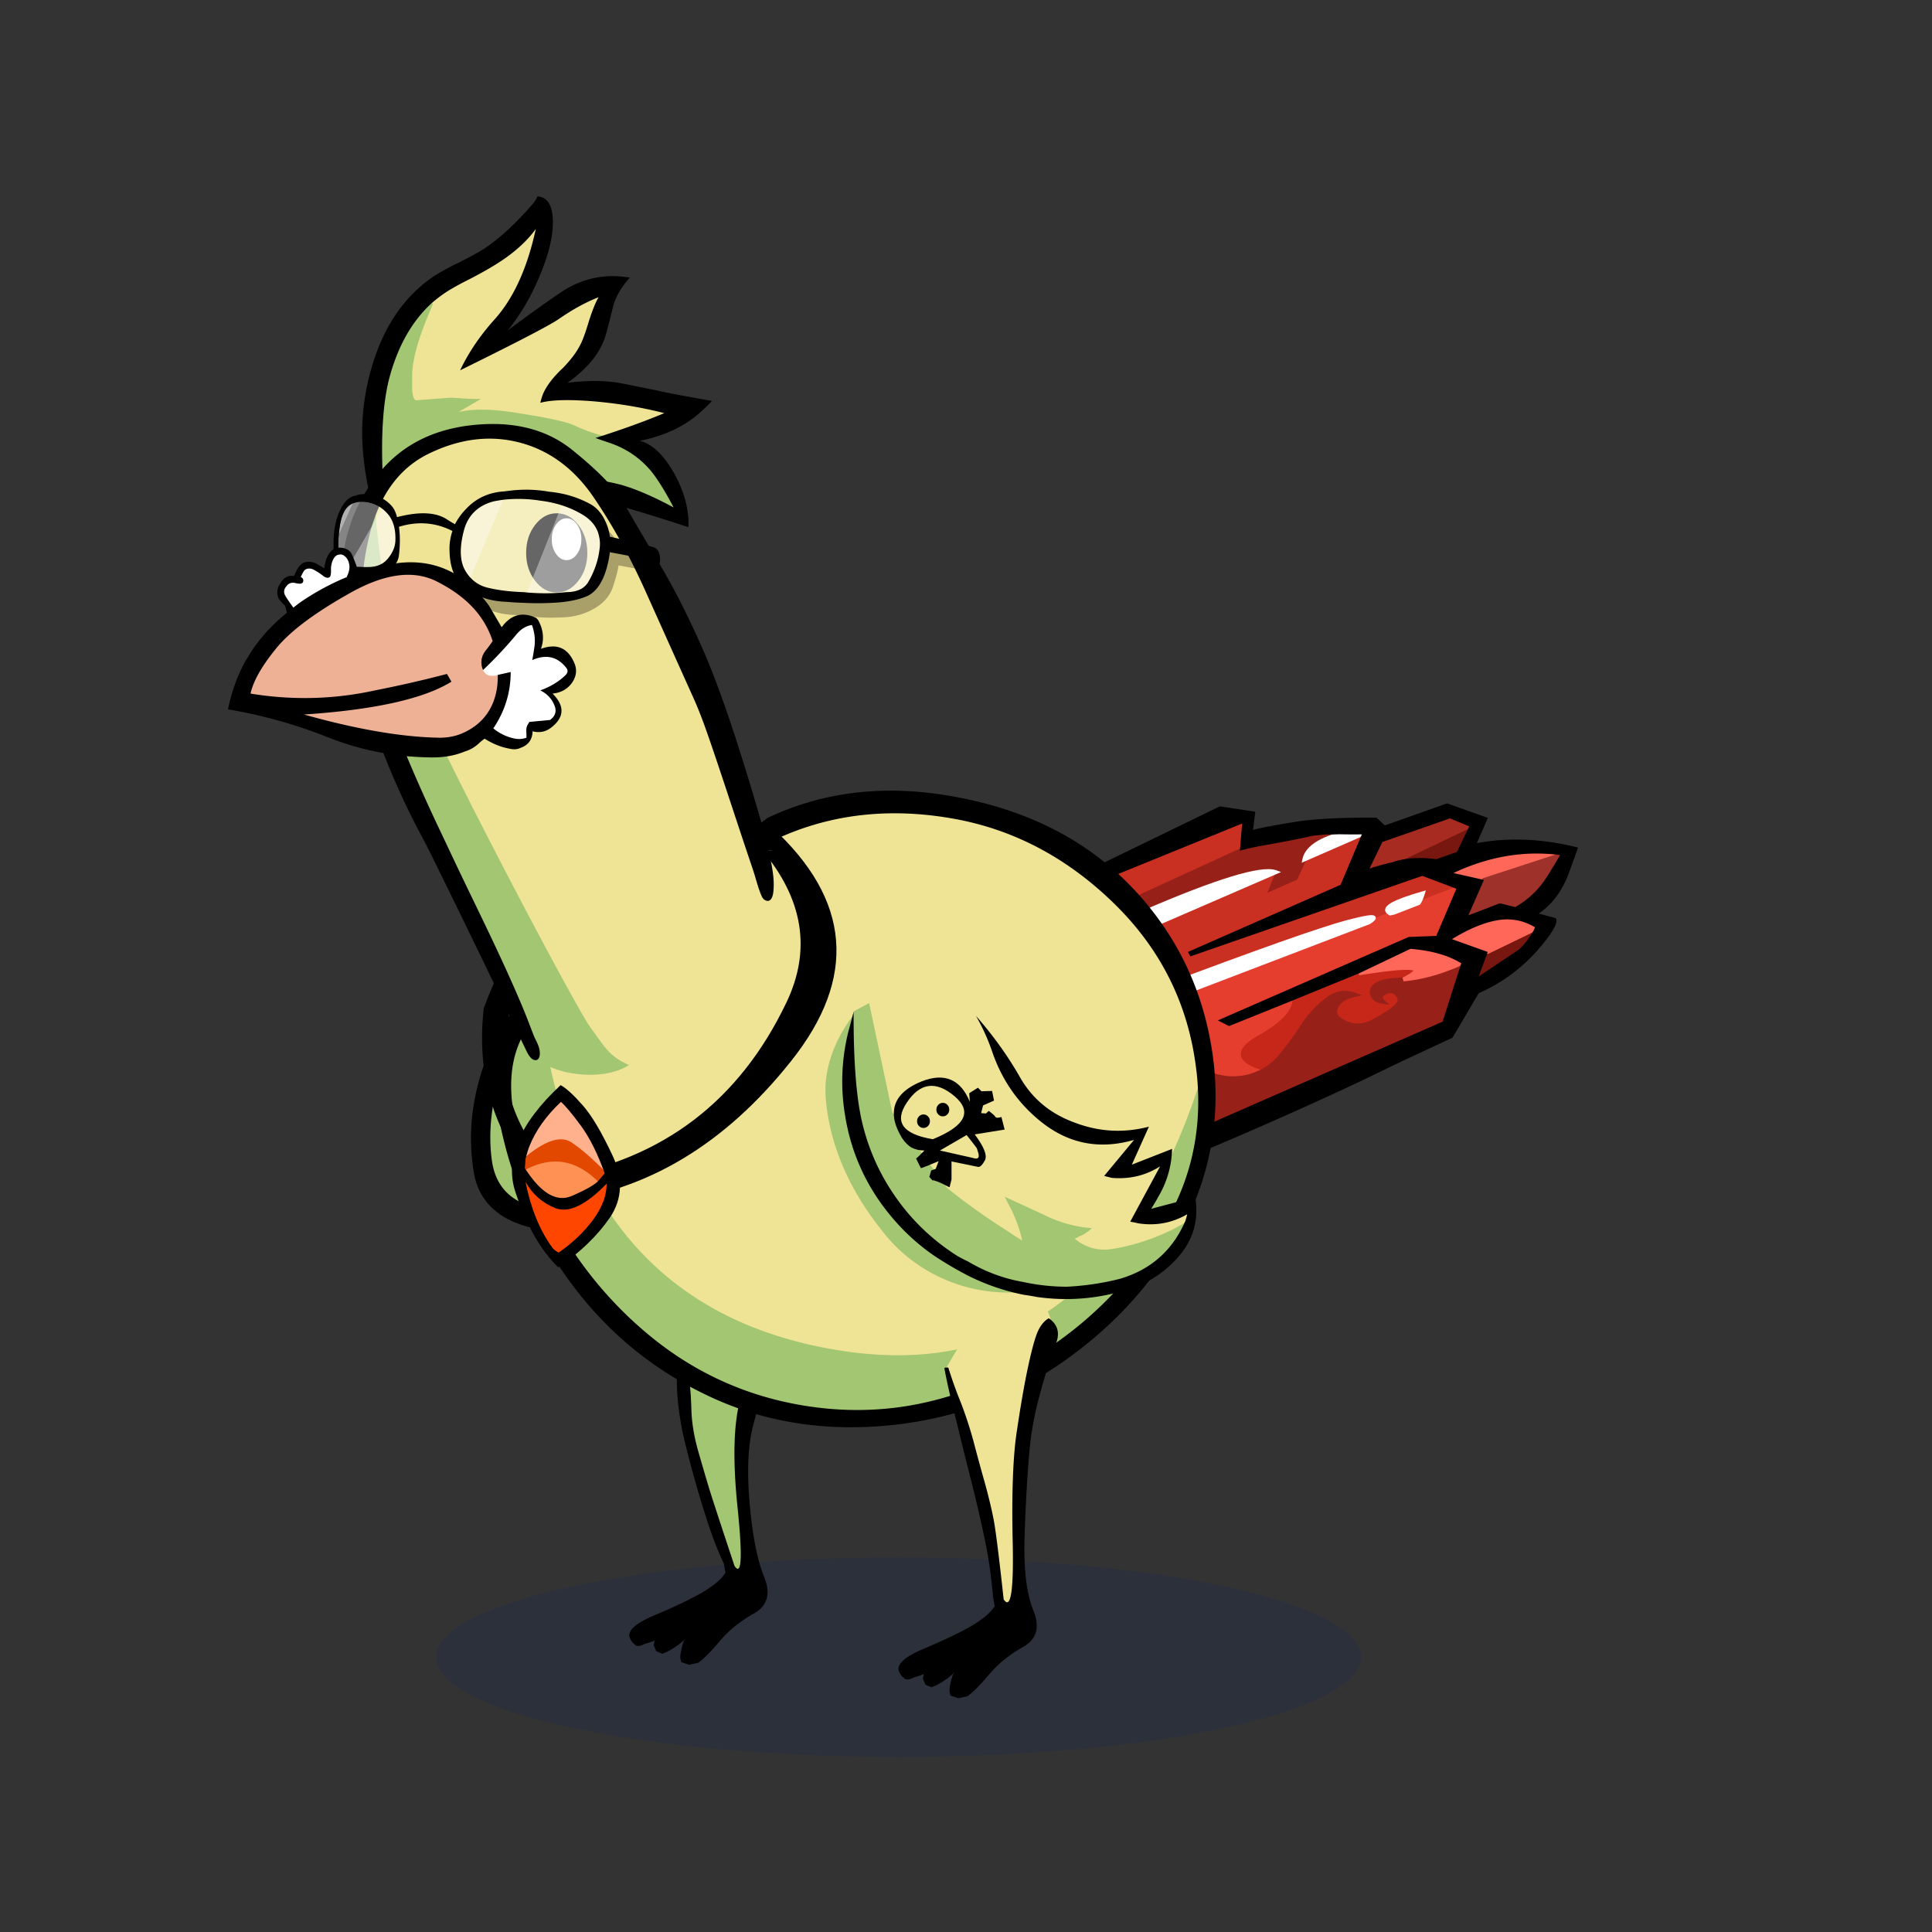 <?xml version="1.0" encoding="utf-8"?>
<svg xmlns="http://www.w3.org/2000/svg" x="0" y="0" version="1.1" viewBox="0 0 300 300" xml:space="preserve">
<rect x="0" y="0" width="300" height="300" fill="#333333" stroke="none"/>
<style type="text/css">
.color__skin{fill:#efe395;}
.color__skinDark{fill:#a3c672;}
.color__skinLight{fill:#ffeedd;}
.color__beak{fill:#efb195;}
</style>
<ellipse cx="139.516" cy="257.319" rx="71.817" ry="15.5" opacity="0.15" fill="#002268"/>
<g id="Birb_Group">
<g id="Left_Wing">
<path d="m82.6 154.95-3.433 4.217-3.556 12.293-.333 11.207 3.661 5.056 8.839 1.778 7.722-2 3.45-2.6c6.768-21.177 1.318-31.16-16.35-29.951z" class="color__skinDark"/>
<path d="M82.4 154.85c-2.067 1.3-3.717 3.067-4.95 5.3a36.224 36.224 0 0 0-3.75 10.6c-.7 3.667-.75 7.383-.15 11.15.567 3.667 2.65 6.283 6.25 7.85 3.533 1.467 7.133 1.7 10.8.7 3.469-.898 6.252-2.748 8.35-5.55a17.42 17.42 0 0 1-1.65.9c-3.91 2.078-8.21 2.728-12.9 1.95-4.697-.737-7.364-3.204-8-7.4-.467-3.196-.317-6.613.45-10.25.801-3.645 2.367-7.962 4.7-12.95.418-.852.768-1.585 1.05-2.2l-.2-.1z"/>
</g>
<g id="Leg2">
<path d="M114.554 244.102c-.421 0-.714-.36-.922-.675-2.035-6.085-3.413-10.282-3.91-11.877a409.602 409.602 0 0 1-1.752-5.959c-.71-2.466-1.086-4.831-1.12-7.032-.065-2.129-.249-4.107-.543-5.876a47.647 47.647 0 0 0-1.334-5.383.498.498 0 0 1 .105-.48c4.169-4.68 9.383-7.227 15.494-7.567h.001c.248 0 .444.147.507.358a.5.5 0 0 1-.233.576 1.752 1.752 0 0 0-.782.901c-.688 1.802-1.354 4.001-1.979 6.532a863.927 863.927 0 0 1-2.603 9.613c-1.079 3.788-1.225 9.512-.436 17.015.773 7.623.474 9.125.034 9.612a.706.706 0 0 1-.527.242z" class="color__skinDark"/>
<path d="M106.8 212.6a47.974 47.974 0 0 0-1.35-5.45H105l-.15.1c0 .1.033.517.1 1.25s.117 2.717.15 5.95c.033 3.233.517 6.667 1.45 10.3.9 3.6 1.85 6.967 2.85 10.1.967 3.133 1.967 5.783 3 7.95l.25 1.4c-.5.867-1.6 1.833-3.3 2.9-1.733 1.033-4.25 2.25-7.55 3.65-3.3 1.367-4.6 2.633-3.9 3.8.067.133.15.267.25.4a.66.66 0 0 0 .3.3c.1.1.217.2.35.3.133 0 .267.017.4.05.333-.067.65-.183.95-.35.5-.133 1-.3 1.5-.5l-.15.7.4.95.95.4c.267-.1.533-.217.8-.35a11.692 11.692 0 0 0 2.75-1.95c-.1.133-.183.267-.25.4-.233.667-.4 1.367-.5 2.1-.033.333.017.7.15 1.1l1.2.4 1.4-.3c.833-.567 1.95-1.683 3.35-3.35 1.4-1.667 3.167-3.1 5.3-4.3s2.667-3.1 1.6-5.7c-1.067-2.633-1.817-6.45-2.25-11.45s-.25-9.017.55-12.05c.8-3.067 1.583-6.017 2.35-8.85.733-2.867 1.7-5.917 2.9-9.15.6-1.633.217-2.917-1.15-3.85-.167.067-.317.15-.45.25-.467.267-.8.65-1 1.15-.7 1.833-1.367 4.033-2 6.6a872.81 872.81 0 0 1-2.6 9.6c-1.1 3.867-1.25 9.6-.45 17.2.767 7.567.6 10.517-.5 8.85-2.1-6.333-3.383-10.25-3.85-11.75-.467-1.533-1.05-3.517-1.75-5.95s-1.067-4.733-1.1-6.9c-.067-2.166-.25-4.15-.55-5.95z"/>
</g>
<g id="Body_Group">
<g id="Tail">
<g id="Tail_Inner">
<path d="m174.486 145.349 23.518-10.193.281-.151.471.324-.859 2.165 3.082-1.359 1.334-2.904 9.726-4.245-3.648 8.636-23.503 10.338.101.179 35.87-12.455 6.132 2.314-7.549 2.875.612-.825c.147-.198.295-.5.441-.901-4.377 1.291-4.786 1.966-4.805 2.148-.005.047.054.133.225.237l.452-.098.172.573-3.864 1.5-.271-.532c.169-.108.293-.196.385-.265-.63.045-1.857.311-3.654.792-4.018 1.077-13.789 4.533-29.044 10.273l-.229.086-5.376-8.512zm-5.278-8.158 24.009-9.776-.409 4.879-20.627 9.47-2.973-4.573z" fill="#CA3022"/>
<path d="M185.72 175.661a.631.631 0 0 1-.254-.196 4.004 4.004 0 0 1-.573-.427l-.215-.193a1.693 1.693 0 0 0-.487-.444 52.229 52.229 0 0 1-4.925-5.285 28.401 28.401 0 0 1-1.098-1.422 32.96 32.96 0 0 1-2.088-2.991 47.4 47.4 0 0 1-2.679-4.828 42.514 42.514 0 0 1-1.771-4.162 77.002 77.002 0 0 1-.782-2.696c-1.383-5.463-1.884-10.747-1.489-15.707l.069-.879 3.115 4.791 1.27 2.059 1.363 2.04 5.063 8.017 1.101 1.76 2.116 8.463 2.933 11.875-.536.284-.133-.059zm45.053-28.059 8.106-3.922-.405.795a11.283 11.283 0 0 1-2.473 3.231l-6.99 4.684 1.762-4.788zm-13.959-14.221 11.967-5.702-2.332 4.855-3.396 1.19-.073-.011a16.963 16.963 0 0 0-2.48-.188c-1.198 0-2.371.141-3.484.417l-.202-.561z" fill="#771710"/>
<path d="M191.476 167.727c-1.097 0-2.199-.188-3.277-.56a13.857 13.857 0 0 1-5.247-3.325l-.059-.06-2.163-8.714 31.729-12.12 7.728-3 6.511-2.48-3.475 8.15-4.41.17-29.005 12.678 1.05.534 10.456-4.214-.008.452c-.034 2.002-1.901 4.005-5.706 6.125-2.021 1.158-2.377 1.942-2.319 2.397.063.496.689 1.24 3.32 1.965l.671.185-.596.361c-.725.438-1.55.8-2.454 1.073-.922.256-1.844.383-2.746.383z" fill="#E53E2F"/>
<path d="M196.439 166.305c-2.4-.661-3.629-1.469-3.756-2.468-.118-.938.738-1.917 2.619-2.995 3.556-1.98 5.372-3.868 5.402-5.612l.003-.198 10.192-4.165c3.555-.582 6.043-.867 7.461-.867 1.12 0 1.617.166 1.714.571.096.401-.212.857-2.025 1.775l-.094.047-.102-.021a.565.565 0 0 0-.119-.012c-.065 0-.139.01-.219.027-2.124.089-3.442.429-3.975 1.02a.966.966 0 0 0-.253.743c.064.294.216.562.454.775.115.079.263.15.438.211a.871.871 0 0 1-.032-.374c.046-.344.304-.642.764-.887.34-.175.667-.262.975-.262.517 0 .978.237 1.371.708.276.31.402.654.366 1.018-.051.522-.43 1.044-1.157 1.594-.716.538-1.779 1.192-3.162 1.947-.831.423-1.661.636-2.475.636a4.995 4.995 0 0 1-1.958-.412c-1.955-.811-2.003-1.93-1.699-2.727.319-.835 1.046-1.469 2.164-1.891a3.884 3.884 0 0 0-.49-.031c-.94 0-1.865.36-2.748 1.072-1.438 1.133-2.696 2.537-3.745 4.178a51.159 51.159 0 0 1-3.356 4.563 10.564 10.564 0 0 1-2.316 2l-.112.071-.13-.034z" fill="#C72719"/>
<path d="m182.613 162.65.764.769a13.251 13.251 0 0 0 5.019 3.183 9.446 9.446 0 0 0 3.08.526 9.74 9.74 0 0 0 2.579-.357 10.13 10.13 0 0 0 2.31-1.011 9.964 9.964 0 0 0 2.176-1.878 50.7 50.7 0 0 0 3.31-4.501c1.083-1.694 2.388-3.148 3.875-4.32.989-.798 2.041-1.204 3.122-1.204.565 0 1.147.111 1.73.332l.943.354-.983.219c-1.525.338-2.469.954-2.804 1.832-.196.515-.269 1.278 1.371 1.958.57.243 1.15.366 1.726.366.718 0 1.456-.19 2.195-.567 1.35-.736 2.389-1.375 3.081-1.896.569-.43.888-.836.921-1.173.019-.192-.055-.378-.223-.566-.285-.34-.583-.501-.918-.501-.212 0-.446.065-.697.193-.268.144-.428.299-.447.437-.019.137.094.328.315.538l.681.647-.93-.133c-.597-.085-1.08-.254-1.437-.501a2.093 2.093 0 0 1-.677-1.163c-.035-.495.102-.894.401-1.227.653-.726 2.073-1.121 4.342-1.21a1.15 1.15 0 0 1 .297-.035c.083 0 .163.008.238.023 2.714-.244 5.704-1.076 8.803-2.479l.615-.278-3.147 9.841-38.41 16.827-3.221-13.045zm-10.756-21.398 20.541-9.43a39.5 39.5 0 0 1 3.965-.874c1.192-.212 2.437-.444 3.733-.694 1.261-.249 2.538-.514 3.832-.797l1.993-.182.492.002c.501 0 1.013-.01 1.534-.031l.094.588c-3.137.89-4.89 2.13-5.211 3.685l-1.401 3.072-4.631 2.042 1.166-2.939c-.265-.09-.613-.135-1.038-.135-3.326 0-11.147 2.743-23.247 8.152l-.239.107-1.583-2.566z" fill="#972118"/>
<path d="M217.778 151.811c1.407-.713 1.659-1.035 1.704-1.12l-.01.001c-.067 0-.33-.092-1.111-.092-1.386 0-3.842.283-7.3.841l-.177-.567 8.08-3.847.081.007c3.327.277 6.023 1.048 8.014 2.292l.475.297-.51.231c-3.161 1.431-6.218 2.279-9.085 2.524l-.161-.567zm6.997-5.908.533-.327c2.573-1.578 4.949-2.574 7.061-2.96a9.382 9.382 0 0 1 1.667-.153c1.564 0 3.066.425 4.466 1.263l.212.127-.084.233a5.31 5.31 0 0 1-.15.379l-.045.098-7.404 3.582-6.256-2.242zm-.005-10.236.79-.372c4.302-2.027 8.695-3.055 13.058-3.055 1.216 0 2.451.08 3.671.237l.055.583-11.902 3.886-5.672-1.279z" fill="#FF6759"/>
<path d="m230.205 136.39 12.7-4.146-.396.681c-.518.89-1.052 1.78-1.604 2.671a28.956 28.956 0 0 1-1.132 1.711 14.418 14.418 0 0 1-4.338 3.803l-.103.059-.115-.027a80.155 80.155 0 0 1-2.094-.522 2.233 2.233 0 0 0-.292-.024 233.279 233.279 0 0 1-4.721 1.818l-.665.249 2.76-6.273z" fill="#9E312A"/>
<path d="m214.447 130.496 10.715-3.736 3.719 1.537-11.809 5.627c-.251.06-.451.128-.665.228-1.31.3-2.521.63-3.658 1.003l-.673.22 2.371-4.879z" fill="#A72B20"/>
<path d="m179.535 153.344.344-.13c15.272-5.746 25.063-9.208 29.099-10.29 2.06-.552 3.362-.82 3.982-.82.137 0 .554 0 .649.328.1.341-.248.643-.882 1.049l-31.766 12.141-1.426-2.278zm-6.425-10.036.325-.145c12.348-5.521 20.032-8.204 23.491-8.204.533 0 .959.063 1.302.192l.693.261-24.105 10.448-1.706-2.552zm42.619-1.192c-.457-.238-.671-.534-.637-.881.061-.598.796-1.401 5.784-2.823l.528-.15-.159.526c-.227.75-.459 1.28-.71 1.619l-.052.07-3.945 1.532-.713.158-.096-.051zm-13.486-8.718c.371-1.792 2.267-3.185 5.635-4.141.808.003 1.54.01 2.287.01.429 0 .863-.002 1.302-.007l.123.575-9.464 4.13.117-.567z" fill="#FFFFFF"/>
<path d="m215.028 128.172-1.285-1.201c-5.507-.054-9.833.18-12.978.702-3.145.522-5.211.919-6.199 1.19l.356-2.816-5.503-.838-19.706 9.569-2.872 1.812c-1.05 9.314 1.189 18.735 6.719 28.261a70.897 70.897 0 0 0 2.634 4.051c.759.938 1.517 1.859 2.274 2.764a168.205 168.205 0 0 0 6.903 7.689 645.215 645.215 0 0 0 24.61-10.859 453.563 453.563 0 0 0 5.776-2.775c.945-.47 4.206-1.997 9.783-4.581l4.068-6.912a26.18 26.18 0 0 0 9.036-6.554c2.471-2.831 3.437-4.536 2.899-5.116l-2.608-.7c2.179-1.485 3.779-3.699 4.801-6.64.436-1.184.871-2.385 1.306-3.603-5.49-1.389-10.729-1.62-15.716-.693l1.706-3.919-6.332-2.257-9.672 3.426m-2.373 6.697 2.008-4.131 10.49-3.658 2.99 1.235-1.911 3.977-3.208 1.125c-2.145-.317-4.172-.239-6.081.235a3.003 3.003 0 0 0-.662.226 39.4 39.4 0 0 0-3.626.991m20.546 5.46a2.251 2.251 0 0 0-.414-.034 272.29 272.29 0 0 1-4.78 1.836l2.419-5.498-4.738-1.068c5.474-2.58 10.995-3.511 16.562-2.792-.516.887-1.05 1.775-1.6 2.664-.356.581-.73 1.146-1.121 1.695a14.016 14.016 0 0 1-4.243 3.717 77.503 77.503 0 0 1-2.085-.52m-2.188 7.49-5.547-1.987c2.554-1.567 4.873-2.54 6.957-2.921 2.118-.382 4.093-.025 5.925 1.072a5.035 5.035 0 0 1-.141.356 10.921 10.921 0 0 1-2.407 3.145 6550.755 6550.755 0 0 0-6.188 4.142l1.401-3.807m-19.544-18.258-3.31 7.834-23.698 10.424.388.686 36.004-12.501 5.29 1.997-3.123 7.326-4.277.165-29.639 12.955 1.737.884 10.163-4.096 10.009-4.09 8.007-3.812c3.295.275 5.921 1.024 7.88 2.247l-2.9 9.068-37.96 16.629-.202.108a.335.335 0 0 1-.16-.144 3.67 3.67 0 0 1-.584-.428l-.214-.192a1.81 1.81 0 0 0-.535-.48 52.72 52.72 0 0 1-4.847-5.217 29.555 29.555 0 0 1-1.087-1.409 32.758 32.758 0 0 1-2.076-2.972 47.01 47.01 0 0 1-2.663-4.801 41.839 41.839 0 0 1-1.76-4.135 78.327 78.327 0 0 1-.774-2.672c-1.381-5.451-1.874-10.652-1.481-15.604l23.22-9.454-.353 4.217c1.294-.35 2.59-.634 3.889-.851a271.82 271.82 0 0 0 3.741-.695c1.263-.249 2.543-.515 3.84-.799l1.954-.176c.654.008 1.325-.001 2.012-.028 1.136.024 2.306.029 3.509.016z"/>
</g>
</g>
<g id="Body">
<path d="M133.105 219.945c-2.236 0-4.519-.152-6.787-.453-9.945-1.319-18.882-5.264-26.563-11.726-7.652-6.438-13.649-14.672-17.826-24.474-4.247-9.966-4.68-17.891-1.288-23.556.939-1.577 2.096-3.201 3.438-4.823l1.508-1.825.256 2.354c3.303 30.361 18.264 47.932 44.467 52.222 3.14.519 6.203.781 9.104.781h.004c21.288-.002 36.572-14.248 45.427-42.345l1.948.19c1.112 10.018-1.288 19.246-7.136 27.429-.417.824-.909 1.61-1.462 2.337-5.898 7.92-13.592 14.212-22.86 18.694-7.181 3.448-14.659 5.195-22.23 5.195.001 0 .001 0 0 0z" class="color__skinDark"/>
<path d="M139.419 210.445c-3.012 0-6.186-.271-9.432-.808-27.198-4.453-42.719-22.614-46.131-53.979l-.046-.422.271-.326c3.374-4.056 8.093-8.318 14.027-12.667 7.625-5.652 15.569-10.217 23.606-13.566 5.396-2.249 11.183-3.389 17.2-3.389 3.061 0 6.245.295 9.463.877 9.491 1.729 18.044 6.278 25.422 13.52 7.366 7.23 11.721 16.06 12.943 26.245.013.108.082.543.082.543l-.071.228c-9.147 29.025-25.074 43.744-47.334 43.744-.001 0 .001 0 0 0z" class="color__skin"/>
<path d="M188.05 162.2c-1.567-9.1-5.467-17.033-11.7-23.8-6.833-7.4-15.8-12.217-26.9-14.45-11.1-2.267-21.183-1.25-30.25 3.05-2.7 2.033-6.117 4.333-10.25 6.9a271.82 271.82 0 0 0-21.85 14.95c-8.4 6.267-11.583 14.65-9.55 25.15 1.867 9.567 5.75 18.217 11.65 25.95 5.633 7.4 12.7 13.067 21.2 17s17.817 5.383 27.95 4.35c10.1-1.033 19.2-4.45 27.3-10.25 8.067-5.8 14.133-12.717 18.2-20.75 4.005-7.95 5.555-16.25 4.65-24.9a49.781 49.781 0 0 0-.45-3.2m-2.3 3.85c.015.126.032.243.05.35 1.093 9.836-1.24 18.77-7 26.8-.4.8-.867 1.55-1.4 2.25-5.833 7.833-13.333 13.967-22.5 18.4-9.167 4.4-18.65 5.95-28.45 4.65-9.8-1.3-18.483-5.133-26.05-11.5s-13.417-14.4-17.55-24.1c-4.133-9.7-4.583-17.25-1.35-22.65.918-1.542 2.034-3.109 3.35-4.7 3.337-4.012 7.954-8.179 13.85-12.5 7.6-5.633 15.4-10.117 23.4-13.45 8-3.333 16.7-4.15 26.1-2.45 9.333 1.7 17.633 6.117 24.9 13.25 7.233 7.1 11.45 15.65 12.65 25.65z"/>
</g>
<g id="Neck">
<path d="M75.1 156.6v.15c-1.3 11.833 2.467 21.783 11.3 29.85 14.033-1.631 26.183-8.914 36.45-21.85 10.293-12.932 9.293-25.032-3-36.3-22.24-1.804-37.157 7.579-44.75 28.15m45.1-24.45-1.75-.2v-.05c.591.073 1.174.157 1.75.25m-1.95-.25c6.493 7.681 7.776 15.615 3.85 23.8-7.3 15.267-19.2 24.317-35.7 27.15l-2.9-3.9c-4.833-6.533-6.283-13.85-4.35-21.95 6.461-18.995 19.495-27.362 39.1-25.1z"/>
<path d="M86.638 194.724c-.501-.251-.885-.563-1.143-.931-1.944-2.715-3.338-6.162-4.141-10.245l.464-.169c1.033 1.872 2.555 3.214 4.522 3.988a3.23 3.23 0 0 0 1.174.215c1.771 0 3.959-1.331 6.505-3.956l.43-.443v.617c0 1.878-.723 3.812-2.149 5.748-1.409 1.913-3.229 3.648-5.409 5.157l-.122.085-.131-.066z" fill="#FF4600"/>
<path d="M87.304 186.274c-1.975 0-3.999-1.595-6.014-4.739l-.147-.229.242-.127c1.669-.874 3.307-1.317 4.869-1.317 2.442 0 4.772 1.081 6.923 3.212l.152.15-.125.174c-.465.643-1.872 1.471-4.303 2.532a4.002 4.002 0 0 1-1.597.344z" fill="#FF9154"/>
<path d="M93.722 182.375c-2.012-2.045-3.782-3.581-5.26-4.567a2.392 2.392 0 0 0-1.364-.398c-1.356 0-3.152.919-5.338 2.732l-.596.495.194-.75c.24-.924.44-1.572.612-1.983.973-2.451 2.643-4.804 4.959-6.985l.163-.153.171.145c.687.584 1.714 1.808 3.139 3.742 1.375 1.878 2.631 4.389 3.734 7.464l-.414.258z" fill="#FFB18D"/>
<path d="M92.824 183.428c-2.055-2.035-4.266-3.067-6.572-3.067-1.48 0-3.04.425-4.636 1.261l-.396.207.138-2.003.083-.068c2.31-1.916 4.16-2.848 5.657-2.848.613 0 1.166.162 1.642.483 1.506 1.004 3.303 2.562 5.338 4.631l.161.164-1.224 1.43-.191-.19z" fill="#E34800"/>
<path d="M94.75 189c1.9-2.867 2.017-6.067.35-9.6-1.667-3.567-3.2-6.15-4.6-7.75-1.433-1.633-2.583-2.683-3.45-3.15-6.4 5.967-8.733 11.517-7 16.65 1.7 5.133 3.917 9.017 6.65 11.65 3.433-2.367 6.117-4.967 8.05-7.8m-.85-6.8-.9 1.05c-.433.6-1.833 1.417-4.2 2.45-2.367 1.033-4.8-.4-7.3-4.3l.1-1.45c.233-.9.433-1.55.6-1.95.967-2.433 2.6-4.733 4.9-6.9.667.567 1.7 1.8 3.1 3.7 1.367 1.867 2.6 4.333 3.7 7.4m.3 1.6c0 1.833-.7 3.7-2.1 5.6-1.4 1.9-3.183 3.6-5.35 5.1-.467-.233-.817-.517-1.05-.85-1.933-2.7-3.3-6.083-4.1-10.15 1.067 1.933 2.617 3.3 4.65 4.1 2.067.8 4.717-.467 7.95-3.8z"/>
</g>
<g id="Head_Group">
<g id="Head_Group_Inner">
<g transform="translate(-8 -18)">
<g class="Crown">
<path d="M101.031 86.04a26.448 26.448 0 0 1-4.14-1.565c-1.186-.55-4.477-1.232-9.778-2.028-1.561-.226-3.008-.34-4.3-.34-2.282 0-4.162.356-5.59 1.06-.041.023-.08.043-.125.062l-.212-.452.097-.049c.919-.575 2.221-1.349 3.876-2.304a58.744 58.744 0 0 1-1.227-.075c-.956-.066-1.483-.1-1.583-.1l-5.382.399c-.998 0-1.125-1.527-1.167-2.028V76.3c0-2.456.966-5.938 2.871-10.349.136-.314.42-1 .42-1l.044-.039a21.98 21.98 0 0 1 2.023-1.568c.874-.605 2.264-1.385 4.13-2.317 2.341-1.22 4.198-2.324 5.515-3.279 1.87-1.345 3.381-2.806 4.494-4.344l.447.2c-1.335 6.145-3.526 10.928-6.509 14.215-2.039 2.279-3.698 4.677-4.939 7.134 8.414-4.15 13.328-6.709 14.61-7.607 2.173-1.505 4.277-2.658 6.253-3.428l.668-.26-.361.619c-.456.781-.953 2.01-1.478 3.65-.543 1.831-1.008 3.089-1.419 3.843-.572 1.111-1.478 2.309-2.69 3.555-1.445 1.346-2.452 2.647-3 3.878a9.843 9.843 0 0 0-.333 1.004c.974-.216 2.263-.325 3.84-.325.958 0 2.045.04 3.231.119 4.131.303 8.133.944 11.896 1.907l.719.184-.684.289c-2.527 1.067-5.595 2.196-9.119 3.357-.333.109-.652.21-.956.302l-.071.021-.071-.021z" class="color__skin"/>
<path d="M112.481 97.02c-2.872-1.551-5.464-2.688-7.705-3.381-1.415-.427-3.909-.896-7.412-1.391l-9.244-1.1c-3.825-.438-7.074-.66-9.659-.66-.346 0-.682.004-1.006.012-3.847.066-7.175.781-9.895 2.124l-.342.169-.019-.381c-.333-6.861.04-12.288 1.108-16.129 1.328-4.787 3.522-8.611 6.522-11.367l.4.279c-.13.318-.265.637-.402.954C72.952 70.498 72 73.913 72 76.3v2.3c.048.566.198 1.55.65 1.55l5.385-.399c.126 0 .665.033 1.632.1.929.066 1.629.1 2.083.1h.938l-.813.467c-1.002.575-1.89 1.091-2.659 1.546 1.064-.236 2.267-.355 3.598-.355 1.315 0 2.787.116 4.373.345 5.426.813 8.67 1.491 9.919 2.071 1.234.596 2.6 1.112 4.064 1.536l.736.213-.672.245c.406.144.838.292 1.296.445 2.7.876 4.976 2.399 6.762 4.526 1.076 1.346 2.263 3.26 3.53 5.695l.376.722-.717-.387z" class="color__skinDark"/>
<path d="M90.65 49.75c-2.8 3.233-5.467 5.633-8 7.2-.688.406-1.771.99-3.25 1.75a20.96 20.96 0 0 0-.3.15 5.454 5.454 0 0 1-.45.2c-1.376.714-2.426 1.297-3.15 1.75-4.4 2.933-7.55 7.317-9.45 13.15-1.432 4.433-2.016 8.867-1.75 13.3.163 2.741.63 5.674 1.4 8.8a9.31 9.31 0 0 0 1.3-.55c2.2-1.067 4.75-1.733 7.65-2 2.2-.2 4.9-.183 8.1.05 2.4.167 6.9.65 13.5 1.45 2.702.334 5.219.817 7.55 1.45 2.359.632 5.892 1.716 10.6 3.25.173.056.34.106.5.15.107-2.73-.643-5.53-2.25-8.4-1.601-2.834-3.368-4.5-5.3-5 4.133-.833 7.45-2.483 9.95-4.95.474-.426.891-.842 1.25-1.25-4.001-.688-6.901-1.238-8.7-1.65-3.633-.733-5.65-1.133-6.05-1.2-2.333-.333-4.9-.317-7.7.05 3.167-2.233 5.15-4.7 5.95-7.4.337-1.2.72-2.684 1.15-4.45.385-1.485 1.251-2.985 2.6-4.5a24.872 24.872 0 0 0-1.85-.2c-3.197-.17-6.18.68-8.95 2.55a235.58 235.58 0 0 0-8.15 5.85 33.451 33.451 0 0 0 4.6-7.65c1.64-3.68 2.44-6.78 2.4-9.3-.045-2.481-.845-3.764-2.4-3.85-.159.401-.426.818-.8 1.25M77 63.55c.867-.6 2.233-1.367 4.1-2.3 2.367-1.233 4.217-2.333 5.55-3.3 1.9-1.367 3.417-2.833 4.55-4.4-1.332 6.13-3.482 10.83-6.45 14.1-2.248 2.512-4.014 5.129-5.3 7.85 8.867-4.367 13.967-7.017 15.3-7.95 2.167-1.5 4.233-2.633 6.2-3.4-.467.8-.967 2.033-1.5 3.7-.533 1.8-1 3.067-1.4 3.8-.567 1.1-1.45 2.267-2.65 3.5-1.467 1.366-2.484 2.683-3.05 3.95-.178.45-.328.933-.45 1.45 1.522-.428 3.989-.528 7.4-.3 4.134.303 8.084.936 11.85 1.9-2.534 1.07-5.568 2.186-9.1 3.35-.331.109-.648.209-.95.3a6.615 6.615 0 0 1-.65.2c.601.222 1.267.455 2 .7 2.669.866 4.886 2.349 6.65 4.45 1.067 1.333 2.233 3.217 3.5 5.65-2.9-1.567-5.483-2.7-7.75-3.4-1.433-.433-3.917-.9-7.45-1.4l-9.25-1.1c-4.367-.5-7.933-.717-10.7-.65-3.9.067-7.233.783-10 2.15-.333-6.867.033-12.217 1.1-16.05 1.322-4.763 3.471-8.513 6.45-11.25a21.614 21.614 0 0 1 2-1.55z"/>
</g>
</g>
<g id="Head">
<path d="m119.324 138.421-10.491-34.151L91.667 73l-12.333-6.556-13.009 2.766-3.547 1.902C45.556 88 57.795 105.933 69.589 131.636c12.941 30.341 10.953 34.246 21.578 35.114 4.104 0 7.491-1.387 13.93-5.528 14.667-11.526 14.227-22.801 14.227-22.801z" class="color__skin"/>
<path d="M58.222 78.444s.778 14.889 5.111 25.889 26.07 52.131 28.293 55.131 2.888 4.549 6.041 5.915c-4.208 2.746-12.087 1.352-14.15-.997-2.734-3.113-26.071-54.604-27.627-62.049-1.556-7.444-1-18.059 0-20.752.999-2.692 2.332-3.137 2.332-3.137z" class="color__skinDark"/>
<path d="M79.384 152.325c-2.383-5.344-4.967-10.594-7.506-15.867-1.239-2.593-2.462-5.194-3.693-7.79-5.8-12.233-8.35-19.581-10.317-25.614s-2.2-12.4-.7-19.1c1.467-6.7 4.633-11.217 9.5-13.55 4.833-2.333 9.55-2.883 14.15-1.65 4.567 1.233 8.35 4.05 11.35 8.45s5.733 9.367 8.2 14.9c2.467 5.5 4.9 10.917 7.3 16.25 1.244 2.764 2.217 5.653 3.192 8.52 1.554 4.568 3.042 9.159 4.569 13.737.491 1.472.984 2.942 1.481 4.412.456 1.351.775 2.784 1.346 4.092.118.27.294.53.556.665.866.448 1.187-.549 1.265-1.225.194-1.683-.066-3.289-.39-4.936-.061-.305-.128-.609-.195-.913-.498-2.273-1.119-4.519-1.773-6.751-3.167-10.8-5.917-18.917-8.25-24.35-2.367-5.467-4.733-10.167-7.1-14.1-2.367-3.967-4.183-7.067-5.45-9.3s-3.917-4.983-7.95-8.25c-4.033-3.3-9.217-4.617-15.55-3.95s-11.267 3.25-14.8 7.75c-3.667 4.633-5.517 9.933-5.55 15.9 0 3.933.5 7.817 1.5 11.65a155.58 155.58 0 0 0 3.95 12.9 116.797 116.797 0 0 0 6.75 15.25c1.133 2.103 2.172 4.259 3.228 6.401 1.658 3.362 3.298 6.733 4.935 10.106 1.668 3.437 3.331 6.877 4.993 10.318 1.133 2.346 1.987 4.158 3.125 6.501.276.569.84 1.928 1.673 1.831.752-.087.633-1.311.508-1.81-.181-.724-.596-1.359-.867-2.048-.685-1.74-1.117-2.937-1.844-4.661a200.11 200.11 0 0 0-1.636-3.768z"/>
</g>
<g transform="translate(-7 -17)">
<g class="Eye">
<path d="M96.8 107.2c.933-1.2 1.4-2.65 1.4-4.35s-.467-3.15-1.4-4.35c-.933-1.2-2.05-1.8-3.35-1.8-1.3 0-2.417.6-3.35 1.8-.933 1.2-1.4 2.65-1.4 4.35s.467 3.15 1.4 4.35c.933 1.2 2.05 1.8 3.35 1.8 1.3 0 2.417-.6 3.35-1.8z"/>
<path d="M96.598 103.029c.452-.634.678-1.4.678-2.299s-.226-1.665-.678-2.299-.993-.951-1.622-.951c-.629 0-1.17.317-1.622.951-.452.634-.678 1.4-.678 2.299s.226 1.665.678 2.299c.452.634.993.951 1.622.951.629 0 1.17-.317 1.622-.951z" fill="#FFFFFF"/>
<path d="M94.9 108.95c1.633 0 2.767-.5 3.4-1.5 1.067-1.8 1.683-3.683 1.85-5.65a5.009 5.009 0 0 0-.1-1.4c-.264-1.47-1.164-2.654-2.7-3.55a15.488 15.488 0 0 0-3.15-1.4L88.8 109c2.193.186 4.226.169 6.1-.05M85.15 94.6c-.498.068-.998.151-1.5.25-2.138.563-3.588 1.796-4.35 3.7-.14.366-.256.75-.35 1.15-.633 2.6-.517 4.6.35 6 .23.386.48.72.75 1l5.1-12.1m-23.55.65c-.575.297-1.025.83-1.35 1.6-.263.635-.446 1.418-.55 2.35-.039.316-.073.616-.1.9l2.2-4.95c-.06.037-.127.07-.2.1m2.7 9.8c1.3-.027 2.3-.493 3-1.4.7-.867 1.067-1.767 1.1-2.7.052-1.384-.181-2.534-.7-3.45a3.61 3.61 0 0 0-.45-.65 5.883 5.883 0 0 0-.95-.9l-5.2 9c.835.088 1.902.121 3.2.1z" fill="#FFFFFF" fill-opacity="0.62"/>
<path d="M82.9 108.3c1.567.367 3.383.583 5.45.65.149.015.299.031.45.05l5.4-13.55a18.07 18.07 0 0 0-3.25-.7 21.35 21.35 0 0 0-5.8-.15l-5.1 12.1c.765.826 1.716 1.359 2.85 1.6M66.3 95.95a4.747 4.747 0 0 0-1.7-.85c-.955-.277-1.889-.261-2.8.05l-2.2 4.95c-.143 1.699-.059 2.915.25 3.65.269.614.669.997 1.2 1.15l.05.05 5.2-9z" fill="#FFFFFF" fill-opacity="0.4"/>
<path d="M65.15 94a4.567 4.567 0 0 0-2.8-.1c-.013.027-.029.043-.05.05-.967.1-1.783.833-2.45 2.2-.105.215-.205.432-.3.65-.472 1.227-.722 2.627-.75 4.2-.004.293-.004.809 0 1.55.04.743.473 1.509 1.3 2.3.826.785 2.459 1.119 4.9 1 2.439-.08 3.756-.963 3.95-2.65.188-1.587.188-3.054 0-4.4 2.915-.899 5.682-.682 8.3.65a8.894 8.894 0 0 0-.45 2.45c-.033 1.967.283 3.533.95 4.7.567.833 1.067 1.4 1.5 1.7a.496.496 0 0 1 .1.1c1.762 1.302 3.879 1.985 6.35 2.05.815.079 1.631.129 2.45.15 1.581.088 3.165.088 4.75 0 2.167-.1 3.933-.45 5.3-1.05 1.4-.667 2.417-2.167 3.05-4.5.216-.806.366-1.573.45-2.3.031.002.831.152 2.4.45 1.218.223 2.318.489 3.3.8l.05.05c.237.588.27 1.088.1 1.5a6.496 6.496 0 0 0-.35 1.15c-.035.339.198.639.7.9.347-.151.713-.718 1.1-1.7.424-.955.574-1.822.45-2.6-.123-.742-.473-1.192-1.05-1.35a35.186 35.186 0 0 0-1.6-.45l-5.05-1.15h-.05a7.969 7.969 0 0 0-.3-1.4c-.567-1.7-1.433-2.9-2.6-3.6a16.095 16.095 0 0 0-3.9-1.55 18.478 18.478 0 0 0-2.65-.45 20.637 20.637 0 0 0-6.5-.1 5.824 5.824 0 0 0-.4.05c-2.4.133-4.383 1.033-5.95 2.7a9.804 9.804 0 0 0-1.75 2.4 20.097 20.097 0 0 1-1.25-.75c-1.71-1.129-4.293-1.246-7.75-.35-.199-.754-.465-1.321-.8-1.7a5.647 5.647 0 0 0-1-.9 4.203 4.203 0 0 0-1.7-.7m2.1 2.85c.18.209.331.426.45.65.519.916.752 2.066.7 3.45-.033.933-.4 1.833-1.1 2.7-.7.906-1.7 1.373-3 1.4-1.298.021-2.365-.013-3.2-.1l-.05-.05c-.531-.153-.931-.536-1.2-1.15-.309-.735-.393-1.951-.25-3.65.027-.284.061-.584.1-.9.104-.932.287-1.715.55-2.35.325-.77.775-1.303 1.35-1.6.073-.03.14-.064.2-.1.911-.311 1.845-.327 2.8-.05a4.763 4.763 0 0 1 1.7.85c.336.251.652.551.95.9m16.4-2a25.768 25.768 0 0 1 1.5-.25 21.35 21.35 0 0 1 5.8.15 18.07 18.07 0 0 1 3.25.7c1.134.364 2.184.83 3.15 1.4 1.536.896 2.436 2.08 2.7 3.55.098.439.131.905.1 1.4-.167 1.967-.783 3.85-1.85 5.65-.633 1-1.767 1.5-3.4 1.5-1.874.219-3.907.235-6.1.05a18.2 18.2 0 0 0-.45-.05c-2.067-.067-3.883-.283-5.45-.65-1.135-.241-2.085-.775-2.85-1.6-.27-.28-.52-.614-.75-1-.867-1.4-.983-3.4-.35-6 .094-.4.21-.784.35-1.15.762-1.904 2.212-3.137 4.35-3.7z"/>
<path d="M80.6 110.35a.57.57 0 0 0 .15.1c1.733 1.3 3.833 1.983 6.3 2.05.804.068 1.837.168 3.1.3 1.282.129 2.782.145 4.5.05 1.725-.099 3.291-.565 4.7-1.4 1.436-.834 2.386-1.967 2.85-3.4.466-1.432.749-2.515.85-3.25.033 0 .85.15 2.45.45.682.133 1.832.316 3.45.55.287-.8-.213-1.6-1.5-2.4l-4.35-1h-.05a8.705 8.705 0 0 0-.3-1.4c-.161-.483-1.024-1.2-1.229-1.617l-.071 3.317c.064.359-.002 1.059-.2 2.1-.206 1.081-.823 2.231-1.85 3.45-.99 1.215-2.54 1.899-4.65 2.05a52.506 52.506 0 0 1-3.5.2 30.526 30.526 0 0 1-3.45 0 65.204 65.204 0 0 1-3.55-.3c-1.133-.132-2.067-.599-2.8-1.4a4.611 4.611 0 0 1-.75-1l-2.15-.35c.16.438.343.838.55 1.2.567.834 1.067 1.4 1.5 1.7z" fill-opacity="0.298"/>
</g>
</g>
<g transform="translate(-5 -16)">
<g id="Beak">
<path d="M73.146 130.8c-5.761-.1-12.831-1.314-21.014-3.609l.051-.49c10.698-.715 18.292-2.376 22.577-4.937l-.481-.825a186.575 186.575 0 0 1-10.981 2.506 51.152 51.152 0 0 1-10.969 1.197 52.76 52.76 0 0 1-8.469-.695l-.262-.042.058-.259c.44-1.962 1.752-4.302 3.9-6.953 2.108-2.678 5.969-5.609 11.472-8.71 3.447-1.976 6.59-2.978 9.34-2.978 1.651 0 3.198.361 4.596 1.073 2.166 1.103 3.954 2.364 5.315 3.748a14.149 14.149 0 0 1 3.459 5.647l.039.118-.071.102c-.302.437-.622.874-.958 1.311-.783.91-.949 1.873-.516 2.955a.406.406 0 0 0 .095.166c.358.436.724.639 1.135.639.226 0 .472-.063.73-.187l.358-.172v.397c0 .64-.034 1.271-.101 1.877-.478 3.379-2.224 5.815-5.19 7.248-1.197.581-2.529.875-3.958.875l-.155-.002z" class="color__beak"/>
<path d="M85.607 131.004c-.298 0-.606-.038-.916-.111a7.813 7.813 0 0 1-3.25-1.6l-.176-.145.127-.188c1.703-2.524 2.595-5.314 2.654-8.297l-1.708.128c-.273.138-.632.146-.933.146-.563 0-.818-.105-1.254-.638a.842.842 0 0 1-.194-.33l-.05-.151.115-.109c1.883-1.784 3.43-3.485 4.984-5.368.738-.879 1.598-1.396 2.556-1.538l.202-.03.07.192a7.326 7.326 0 0 1 .413 3.416 58.93 58.93 0 0 1-.272 1.717c.628-.232 1.23-.35 1.794-.35 1.25 0 2.352.57 3.273 1.694.486.526.446 1.113-.124 1.642-.964.904-2.116 1.63-3.432 2.161.867.546 1.486 1.289 1.845 2.215.407.999.135 1.88-.787 2.543l-.055.04-3.141.295-.235.391a1.563 1.563 0 0 0-.119.37 4.35 4.35 0 0 0 .003.876l.003.749-.164.06c-.395.146-.809.22-1.229.22zm-35.26-20.508c-1.084-1.504-1.306-1.921-1.379-2.104-.2-.559-.079-1.096.348-1.562a1.41 1.41 0 0 1 1.176-.595c.078 0 .159.005.242.017.361.088.625.131.812.131a.545.545 0 0 0 .176-.021c.045-.015.129-.043.129-.263-.019-.11-.096-.205-.249-.27l-.234-.101.104-.232c.427-.95.651-1.173.799-1.262.238-.136.487-.204.745-.204.342 0 .702.121 1.07.358.326.162.798.481 1.417.962a.898.898 0 0 0 .373.111.246.246 0 0 0 .165-.056c.006-.006.109-.136.109-.858a3.517 3.517 0 0 1 .324-1.706c.189-.416.447-.708.765-.868.23-.09.431-.131.619-.131.276 0 .527.086.747.256.409.298.677.701.79 1.192.239.677.125 1.499-.344 2.417v.547l-.353-.315a39.124 39.124 0 0 0-7.104 3.913l-1.094.851-.153-.207z" fill="#FFFFFF"/>
<path d="M50.65 105.45c-.867-.167-1.567.2-2.1 1.1-.533.767-.633 1.55-.3 2.35.233.367.567.75 1 1.15.033 0 .133.367.3 1.1-2.18 1.762-3.996 3.728-5.45 5.9l-1.05 1.7c-1.227 2.276-2.11 4.743-2.65 7.4a75.734 75.734 0 0 1 15.05 4.15c5.167 2.1 10.5 3.2 16 3.3 2.167.083 4.067-.217 5.7-.9.9-.267 1.7-.75 2.4-1.45.233-.2.467-.383.7-.55 1.267.8 2.55 1.317 3.85 1.55.667.167 1.267.117 1.8-.15 1.167-.433 1.767-1.283 1.8-2.55 1.133.3 2.15.067 3.05-.7 1.9-1.567 1.917-3.283.05-5.15 1.3-.133 2.3-.683 3-1.65.7-1 .833-2.017.4-3.05-1-2.4-2.733-3.15-5.2-2.25.5-1.4.4-2.8-.3-4.2-.133-.3-.317-.517-.55-.65-2.1-.933-3.85-.433-5.25 1.5l-2-3.4a28.074 28.074 0 0 0-.7-.9c-4.1-5.033-9.333-6.783-15.7-5.25a38.53 38.53 0 0 0-4.7 1.4l.5-.2c.1-.467.117-.867.05-1.2l-.4-1.05c-.233-.567-.4-.917-.5-1.05a2.018 2.018 0 0 0-.8-.55 2.377 2.377 0 0 0-1.05-.15c-.7.067-1.25.45-1.65 1.15-.3.567-.5 1.25-.6 2.05-.833-.5-1.333-.783-1.5-.85-.633-.233-1.217-.233-1.75 0-.5.233-.983.917-1.45 2.05m-2.9 11.4c2.1-2.667 5.9-5.55 11.4-8.65 5.467-3.133 10.033-3.767 13.7-1.9 2.152 1.096 3.902 2.329 5.25 3.7a13.838 13.838 0 0 1 3.4 5.55c-.3.433-.617.867-.95 1.3-.833.967-1.017 2.033-.55 3.2 1.9-1.8 3.633-3.65 5.2-5.55.7-.833 1.5-1.317 2.4-1.45.4 1.1.533 2.2.4 3.3-.1.7-.217 1.417-.35 2.15 2.1-.933 3.833-.567 5.2 1.1.4.433.367.867-.1 1.3-1.067 1-2.35 1.767-3.85 2.3 1.067.533 1.8 1.317 2.2 2.35.367.9.133 1.65-.7 2.25l-3.2.3-.3.5a1.75 1.75 0 0 0-.15.45c-.033.3-.033.617 0 .95v.55c-.633.233-1.3.267-2 .1a7.547 7.547 0 0 1-3.15-1.55c1.8-2.667 2.7-5.583 2.7-8.75l-2 .45c0 .633-.033 1.25-.1 1.85-.467 3.3-2.15 5.65-5.05 7.05-1.21.588-2.543.871-4 .85-5.767-.1-12.75-1.3-20.95-3.6 10.967-.733 18.6-2.433 22.9-5.1l-.7-1.2c-3.7.967-7.417 1.817-11.15 2.55-6.367 1.4-12.817 1.567-19.35.5.433-1.933 1.717-4.217 3.85-6.85m1.45-8.55c-.167-.467-.067-.9.3-1.3.3-.4.7-.567 1.2-.5.533.133.9.167 1.1.1.2-.067.3-.233.3-.5-.033-.233-.167-.4-.4-.5.3-.667.533-1.05.7-1.15.467-.267.983-.217 1.55.15.333.167.8.483 1.4.95.367.2.65.217.85.05.133-.1.2-.45.2-1.05-.033-.567.067-1.1.3-1.6.167-.367.383-.617.65-.75.433-.167.8-.133 1.1.1.367.267.6.617.7 1.05.228.652.111 1.418-.35 2.3v.05l-.05-.05a39.168 39.168 0 0 0-7.3 4l-.9.7c-.794-1.101-1.244-1.784-1.35-2.05z"/>
</g>
</g>
</g>
</g>
</g>
<g id="Leg1">
<path d="M156.38 249.048c-.252 0-.486-.179-.739-.561a.255.255 0 0 1-.039-.11c-.728-6.651-1.248-10.799-1.547-12.329-.297-1.549-.749-3.443-1.346-5.633a335.815 335.815 0 0 1-1.801-6.602 62.294 62.294 0 0 0-1.941-5.923 67.207 67.207 0 0 1-1.956-5.467.254.254 0 0 1 .022-.198c4.764-8.361 8.537-12.427 11.535-12.427 1.877 0 3.396 1.621 4.518 4.818a.252.252 0 0 1-.113.301c-.713.402-1.299 1.168-1.74 2.274-.427 1.149-.911 3.006-1.438 5.51-.53 2.516-1.084 5.724-1.647 9.534-.596 3.803-.813 9.575-.647 17.158.167 7.653-.339 9.075-.733 9.479a.534.534 0 0 1-.388.176z" class="color__skin"/>
<path d="M161 207.1c-.433 1.167-.917 3.017-1.45 5.55-.533 2.533-1.083 5.717-1.65 9.55-.6 3.833-.817 9.567-.65 17.2s-.3 10.617-1.4 8.95c-.733-6.7-1.25-10.817-1.55-12.35-.3-1.567-.75-3.45-1.35-5.65a336.852 336.852 0 0 1-1.8-6.6 62.38 62.38 0 0 0-1.95-5.95 66.742 66.742 0 0 1-1.95-5.45h-.45l-.15.1c0 .1.017.2.05.3.3 1.7.933 4.467 1.9 8.3a827.94 827.94 0 0 0 2.4 9.65c.7 2.8 1.35 5.633 1.95 8.5a72.542 72.542 0 0 1 1.25 8.8l.25 1.4c-.5.867-1.6 1.833-3.3 2.9-1.733 1.033-4.25 2.25-7.55 3.65-3.3 1.367-4.6 2.633-3.9 3.8.067.133.15.267.25.4a.66.66 0 0 0 .3.3c.1.1.217.2.35.3.133 0 .267.017.4.05.333-.067.65-.183.95-.35.5-.133 1-.3 1.5-.5l-.15.7.4.95.95.4c.267-.1.533-.217.8-.35a11.692 11.692 0 0 0 2.75-1.95c-.1.133-.183.267-.25.4-.233.667-.4 1.367-.5 2.1-.033.333.017.7.15 1.1l1.2.4 1.4-.3c.833-.567 1.95-1.683 3.35-3.35s3.167-3.1 5.3-4.3 2.667-3.1 1.6-5.7c-1.067-2.633-1.517-6.483-1.35-11.55s.417-9.45.75-13.15c.2-2.267.567-4.533 1.1-6.8a89.071 89.071 0 0 1 3.05-10c.6-1.633.217-2.917-1.15-3.85-.767.434-1.384 1.234-1.85 2.4z"/>
</g>
<g id="Right_Wing">
<path d="M147.21 198.882c.731.297 1.477.559 2.235.785 8.751 2.615 17.204-.207 25.654-2.478a31.467 31.467 0 0 1-8.164 1.102c-1.474 0-2.978-.105-4.458-.312a46.789 46.789 0 0 0-2.098-.349 34.086 34.086 0 0 1-8.534-2.927 56.513 56.513 0 0 1-5.322-3.134 32.732 32.732 0 0 1-5.558-4.862c-4.412-4.841-7.15-10.517-8.138-16.872a31.705 31.705 0 0 1 .397-12.204l.074-.932c-3.465 3.967-5.505 9.133-5.067 13.947.635 7.384 3.8 14.546 9.407 21.288 2.557 3.075 5.878 5.45 9.572 6.948z" class="color__skinDark"/>
<path d="m134.941 155.775.549.06 3.553 16.763 8.271 11.432a98.47 98.47 0 0 0 9.415 6.708c.395.278.797.549 1.207.811a21.209 21.209 0 0 0-1.809-4.377 85.189 85.189 0 0 0-.902-1.754l-.343-.649.668.305c2.268 1.033 4.551 2.084 6.852 3.15a19.314 19.314 0 0 0 7.757 2.027l.566.027-.402.4a6.633 6.633 0 0 1-.52.467c-.119.121-.276.26-.449.399l-.919.613c-.223.093-.422.183-.609.274a6.493 6.493 0 0 0 3.648 1.106c.536 0 1.099-.062 1.671-.183a32.352 32.352 0 0 0 7.3-2.234 27.46 27.46 0 0 0 3.521-1.834l.672-.415-.312.727c-2.021 4.717-5.541 7.826-10.46 9.241a42.369 42.369 0 0 1-8.207 1.21h-.006l-.003.001c-2.274 0-4.598-.254-6.903-.756a25.256 25.256 0 0 1-8.525-3.18 25.102 25.102 0 0 1-1.645-.847 33.875 33.875 0 0 1-10.539-10.483 33.773 33.773 0 0 1-4.533-10.98c-.833-3.9-.996-9.435-.963-16.619v-.099l.067-.071 2.332-1.24z" class="color__skinDark"/>
<path d="m138.551 172.706-3.595-16.961.203-.075c2.254-.834 4.49-1.257 6.646-1.257 3.406 0 6.602 1.249 9.751 3.328l.049.033.03.051c1.036 1.805 2.028 3.525 2.697 5.499 1.509 4.364 4.072 7.993 7.617 10.784 2.842 2.237 5.969 3.371 9.296 3.371 1.532 0 3.141-.24 4.78-.715l.781-.226-4.915 5.919.814.204c.341.025.716.041 1.086.041 2.256 0 4.349-.608 6.219-1.809l.354.329-4.486 8.296c.293.056.584.119.877.192.621.097 1.262.148 1.882.148 1.954 0 3.832-.512 5.582-1.522l.492-.284-.123.555a8.796 8.796 0 0 1-.257.925v.14l-.106.045a27.892 27.892 0 0 1-3.581 1.866 32.862 32.862 0 0 1-7.404 2.267 8.755 8.755 0 0 1-1.762.189c-1.558 0-2.996-.484-4.277-1.438l-.311-.23.339-.188a8.85 8.85 0 0 1 .979-.464l.854-.575c.141-.114.284-.241.412-.369l.073-.06a19.784 19.784 0 0 1-7.358-2.04 1183.92 1183.92 0 0 0-6.179-2.843c.188.362.376.731.563 1.108a21.796 21.796 0 0 1 2.019 5.099l.155.599-.528-.323a33.355 33.355 0 0 1-1.764-1.159 97.76 97.76 0 0 1-9.412-6.709l-8.492-11.741z" class="color__skin"/>
<path d="M180.05 185.5a15.13 15.13 0 0 0 1.95-7.1l-6.25 2.45 2.65-5.9c-3.967 1.033-7.867.8-11.7-.7-3.667-1.367-6.433-3.683-8.3-6.95-1.9-3.333-4.183-6.517-6.85-9.55a31.913 31.913 0 0 1 2.55 5.65c1.533 4.433 4.1 8.067 7.7 10.9 4.233 3.333 9 4.233 14.3 2.7l-4.65 5.6 1.2.3c2.767.233 5.267-.367 7.5-1.8l-4.65 8.6c.4.067.8.15 1.2.25 2.733.433 5.283-.033 7.65-1.4-.067.3-.15.6-.25.9v.05c-2 4.667-5.433 7.7-10.3 9.1a41.77 41.77 0 0 1-8.15 1.2c-2.267 0-4.55-.25-6.85-.75-3-.533-5.817-1.583-8.45-3.15a25.579 25.579 0 0 1-1.65-.85c-4.267-2.7-7.75-6.167-10.45-10.4-2.133-3.333-3.633-6.967-4.5-10.9-.833-3.9-1.233-9.45-1.2-16.65l-.6 2.3c-.133.467-.25.917-.35 1.35a31.827 31.827 0 0 0-.4 12.3c1 6.433 3.733 12.1 8.2 17a32.805 32.805 0 0 0 5.6 4.9 56.447 56.447 0 0 0 5.35 3.15 34.08 34.08 0 0 0 8.6 2.95c.7.1 1.4.217 2.1.35 4.533.633 8.983.317 13.35-.95 2.167-.567 4.083-1.467 5.75-2.7a16.81 16.81 0 0 0 3.25-3.1c1.467-1.867 2.25-3.917 2.35-6.15v-.2a11.954 11.954 0 0 0-.15-2.4l-6.85 1.8c.467-.733.9-1.467 1.3-2.2"/>
<path d="m156 175.4-.5-1.95c-.533.167-.85.15-.95-.05-.133-.2-.467-.5-1-.9-.133.1-.267.217-.4.35v.05l-.8-.05.3-1.2 1.7-.75-.3-1.5-1.65.05-.55-.55-1.35.85.1 1.35c-1.433-3.5-3.917-4.567-7.45-3.2-2.8 1.133-4.25 2.717-4.35 4.75-.067 1.067.267 2.267 1 3.6.467.867 1.05 1.517 1.75 1.95.6.3 1.267.45 2 .45l-.9.9-.4.35.75 1.5.95-.35 1.8-.75-.45 1.2-.7.25-.3 1 .5.55c.067-.033.15-.033.25 0 .333.1.683.233 1.05.4.167.067.533.25 1.1.55.067.033.15.067.25.1l.3-1.2v-2.8l4.15.85c.3.033.65-.317 1.05-1.05.367-.767-.167-2.1-1.6-4l4.65-.75zm-11.15 1.5c-4.733-.8-6.067-2.717-4-5.75 2.033-3.033 4.483-3.35 7.35-.95 2.833 2.4 1.717 4.633-3.35 6.7zm6.8 1.35c.067.133.117.283.15.45.4 1.033.15 1.4-.75 1.1l-5.1-1.15 4.15-2.4c.533.667 1.05 1.333 1.55 2z"/>
<path d="M143.4 173.05c-.267 0-.5.1-.7.3s-.3.45-.3.75.1.55.3.75.433.3.7.3.5-.1.7-.3.3-.45.3-.75-.1-.55-.3-.75-.433-.3-.7-.3m3.7 0c.2-.2.3-.45.3-.75s-.1-.55-.3-.75-.433-.3-.7-.3-.5.1-.7.3-.3.45-.3.75.1.55.3.75.433.3.7.3.5-.1.7-.3z"/>
</g>
</g>
<style type="text/css">
@keyframes body-animation {
  0%, 100% {
	transform: translateY(0);
  }
  50% {
	transform: translateY(5px);
  }
}

#Body {
	animation: body-animation 1s cubic-bezier(0.670, 0.350, 0.355, 0.610) infinite;
}

@keyframes body-animation {
  0%, 100% {
	transform: translateY(0);
  }
  50% {
	transform: translateY(5px);
  }
}

#Tail {
	animation: body-animation 1s cubic-bezier(0.670, 0.350, 0.355, 0.610) infinite;
	animation-delay: 0.1s;
}

@keyframes tail-rotate-animation {
  0%, 100% {
	transform: rotateZ(0);
  }
  50% {
	transform: rotateZ(8deg);
  }
}

#Tail_Inner {
	animation: tail-rotate-animation 1s ease-in-out infinite;
	transform-origin: 62.6% 53.6%;
	animation-delay: 0.2s;
}

@keyframes leg-animation {
  0%, 100% {
	transform: scaleY(1);
  }
  50% {
	transform: scaleY(0.93);
  }
}

#Leg1, #Leg2 {
	animation: leg-animation 1s cubic-bezier(0.670, 0.350, 0.355, 0.610) infinite;
	transform-origin: 0% 92%;
}

@keyframes head-animation {
  0%, 100% {
	transform: translateY(0);
  }
  50% {
	transform: translateY(5px);
  }
}

#Head_Group, #Neck, #Neck_Front {
	animation: head-animation 1s cubic-bezier(0.670, 0.350, 0.355, 0.610) infinite;
	transform-origin: center bottom;
	animation-delay: 0.05s;
}

@keyframes head-rotate-animation {
  0%, 100% {
	transform: rotateZ(0);
  }
  50% {
	transform: rotateZ(2deg);
  }
}

#Head_Group_Inner {
	animation: head-rotate-animation 1s cubic-bezier(0.670, 0.350, 0.355, 0.610) infinite;
	transform-origin: 38% 46%;
	animation-delay: 0.5s;
}

@keyframes crown-animation {
  0%, 100% {
	transform: rotateZ(0deg);
  }
  50% {
	transform: rotateZ(-6deg);
  }
}

.Crown {
	animation: crown-animation 1s cubic-bezier(0.670, 0.350, 0.355, 0.610) infinite;
	animation-delay: 0.2s;
	transform-origin: 30% 30%;
}

@keyframes right-wing-animation {
  0%, 100% {
	transform: translateY(0);
  }
  50% {
	transform: translateY(5px);
  }
}

#Right_Wing {
	animation: right-wing-animation 1s cubic-bezier(0.670, 0.350, 0.355, 0.610) infinite;
	animation-delay: 0.1s;
}

@keyframes left-wing-animation {
  0%, 100% {
	transform: translateY(0);
  }
  50% {
	transform: translateY(2.5px);
  }
}

#Left_Wing {
	animation: left-wing-animation 1s cubic-bezier(0.670, 0.350, 0.355, 0.610) infinite;
	animation-delay: 0.1s;
}
</style>
</svg>
